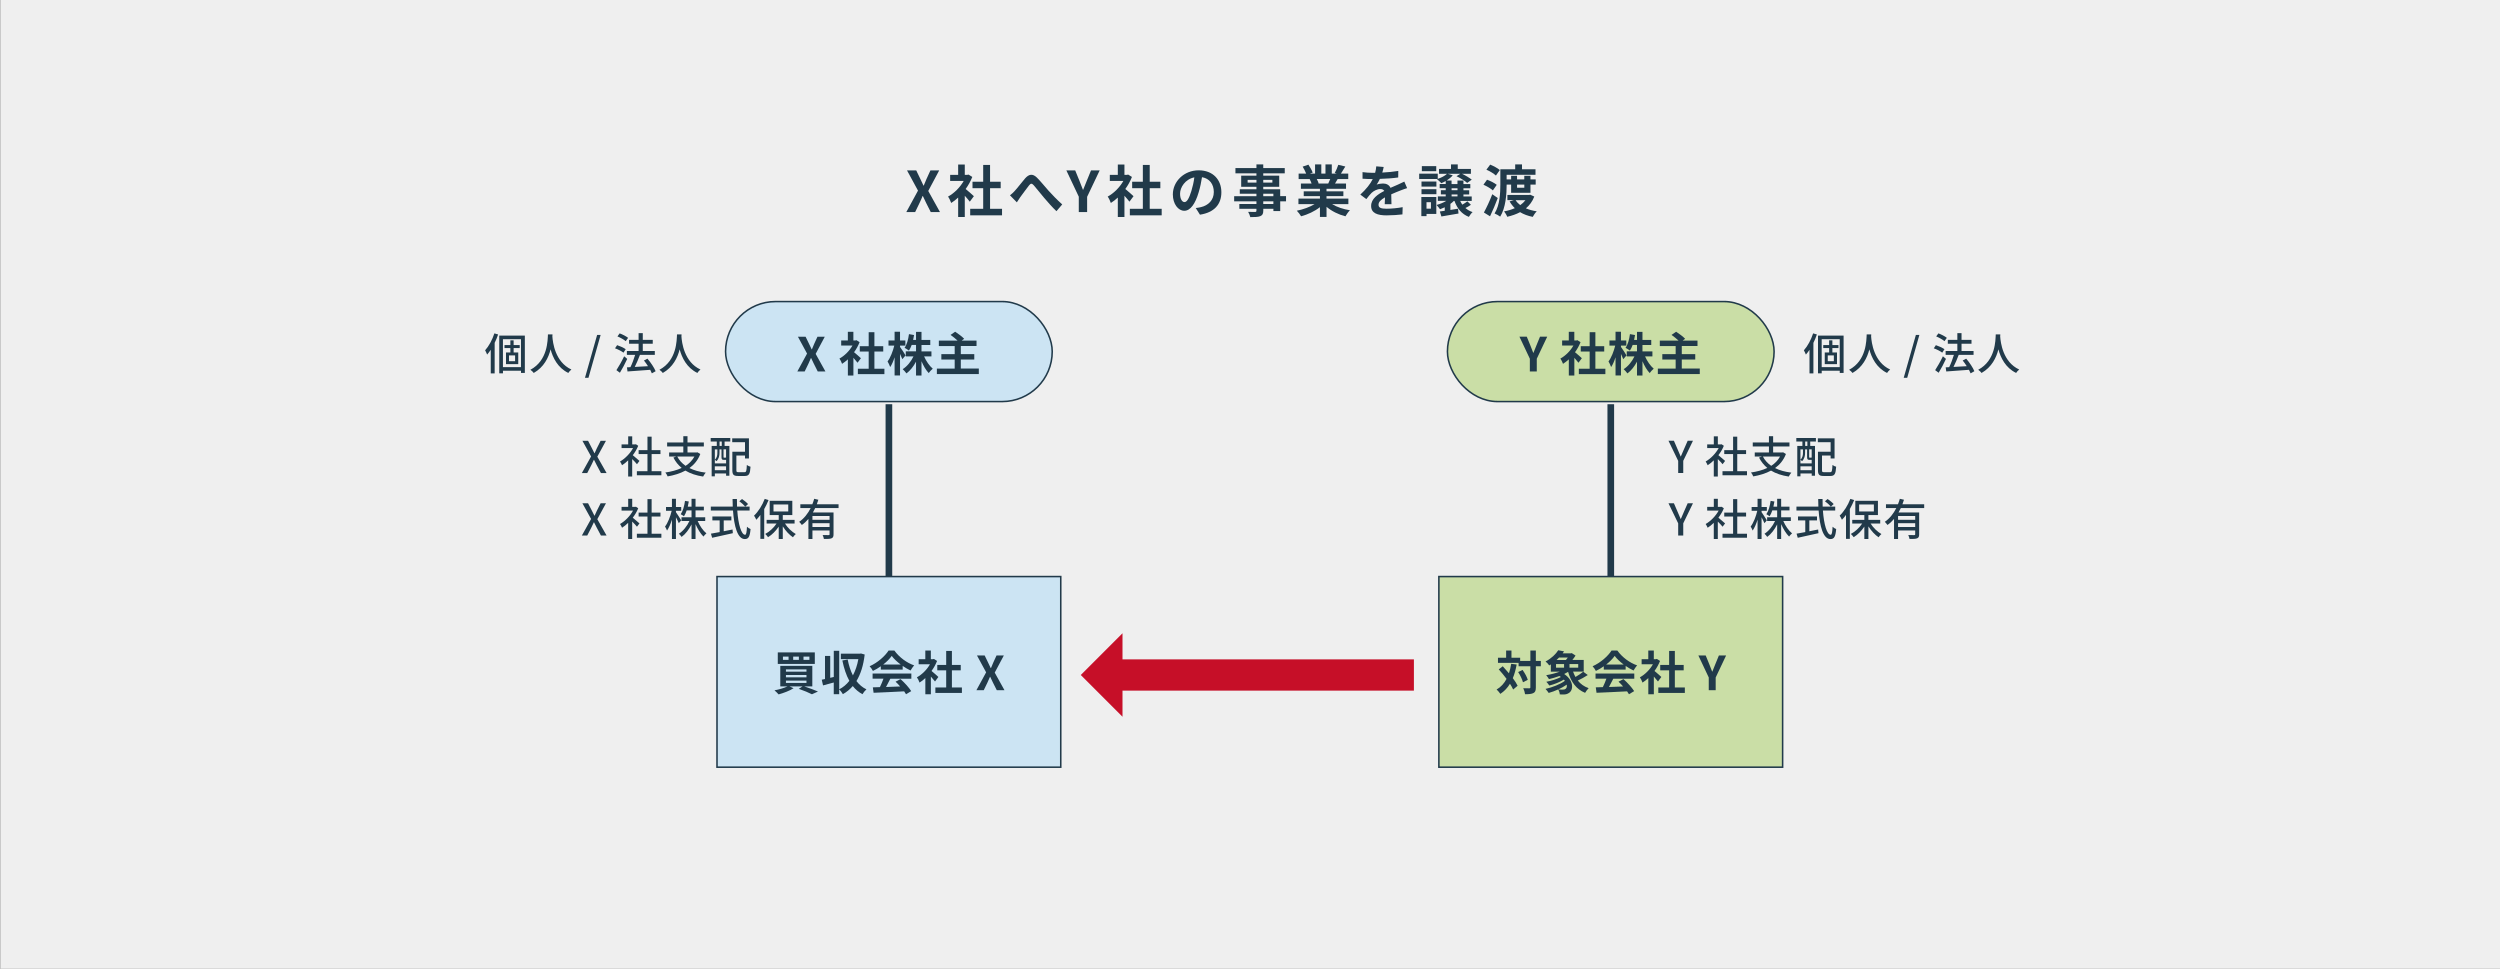 <?xml version="1.0" encoding="UTF-8"?><svg id="_レイヤー_1" xmlns="http://www.w3.org/2000/svg" viewBox="0 0 800 310"><rect x="0" y="0" width="800" height="310" fill="#808080" stroke="none"/><defs><style>.cls-1{fill:#cce4f3;}.cls-1,.cls-2,.cls-3,.cls-4{stroke-miterlimit:10;}.cls-1,.cls-3,.cls-4{stroke:#213a4a;}.cls-1,.cls-4{stroke-width:.5px;}.cls-5{fill:#213a4a;}.cls-5,.cls-6,.cls-7{stroke-width:0px;}.cls-2{stroke:#c60f28;stroke-width:10px;}.cls-2,.cls-3{fill:none;}.cls-3{stroke-width:2.13px;}.cls-6{fill:#c60f28;}.cls-4{fill:#cadea6;}.cls-7{fill:#efefef;}</style></defs><rect class="cls-7" x=".11" width="800" height="310"/><path class="cls-5" d="M293.75,60.98l-3.51-6.46h2.95l1.33,2.76c.32.63.59,1.28.99,2.11h.09c.32-.83.59-1.48.88-2.11l1.26-2.76h2.81l-3.51,6.59,3.75,6.75h-2.95l-1.49-2.95c-.34-.68-.65-1.39-1.04-2.2h-.07c-.32.81-.65,1.51-.97,2.2l-1.42,2.95h-2.83l3.75-6.88Z"/><path class="cls-5" d="M310.33,64.53c-.38-.5-.99-1.22-1.6-1.89v6.79h-2.12v-6.21c-.72.67-1.48,1.26-2.23,1.73-.18-.58-.68-1.62-1.01-2.04,1.96-1.06,3.85-2.95,5.02-5.02h-4.34v-1.94h2.56v-3.31h2.12v3.31h.81l.38-.09,1.21.77c-.54,1.37-1.26,2.66-2.12,3.85.86.7,2.25,1.94,2.63,2.3l-1.3,1.75ZM320.65,66.82v2.09h-10.19v-2.09h4.16v-6.59h-3.42v-2.07h3.42v-5.38h2.2v5.38h3.4v2.07h-3.4v6.59h3.83Z"/><path class="cls-5" d="M324.71,61.09c.83-.86,2.21-2.72,3.33-4.01,1.26-1.42,2.43-1.55,3.75-.27,1.22,1.19,2.67,3.04,3.73,4.2,1.15,1.26,2.68,2.88,4.39,4.41l-1.85,2.16c-1.3-1.22-2.83-2.97-3.96-4.3-1.12-1.33-2.47-3.04-3.31-4-.63-.7-.97-.61-1.5.05-.72.9-2,2.68-2.77,3.71-.41.59-.83,1.24-1.13,1.71l-2.2-2.25c.54-.41.99-.83,1.53-1.4Z"/><path class="cls-5" d="M345.23,62.98l-4-8.46h2.83l1.33,3.26c.38.99.74,1.93,1.15,2.95h.07c.41-1.03.81-1.96,1.19-2.95l1.33-3.26h2.77l-4.02,8.46v4.88h-2.67v-4.88Z"/><path class="cls-5" d="M361.42,64.53c-.38-.5-.99-1.22-1.6-1.89v6.79h-2.12v-6.21c-.72.67-1.48,1.26-2.23,1.73-.18-.58-.68-1.62-1.01-2.04,1.96-1.06,3.85-2.95,5.02-5.02h-4.34v-1.94h2.56v-3.31h2.12v3.31h.81l.38-.09,1.21.77c-.54,1.37-1.26,2.66-2.12,3.85.86.7,2.25,1.94,2.63,2.3l-1.3,1.75ZM371.74,66.82v2.09h-10.19v-2.09h4.16v-6.59h-3.42v-2.07h3.42v-5.38h2.2v5.38h3.4v2.07h-3.4v6.59h3.83Z"/><path class="cls-5" d="M383.99,68.71l-1.35-2.14c.68-.07,1.19-.18,1.67-.29,2.3-.54,4.11-2.2,4.11-4.83,0-2.49-1.35-4.34-3.78-4.75-.25,1.53-.56,3.19-1.08,4.88-1.08,3.64-2.63,5.87-4.59,5.87s-3.66-2.2-3.66-5.24c0-4.16,3.6-7.71,8.26-7.71s7.27,3.1,7.27,7.02-2.32,6.48-6.86,7.18ZM379.04,64.67c.76,0,1.46-1.13,2.2-3.56.41-1.33.76-2.86.95-4.36-2.97.61-4.57,3.24-4.57,5.22,0,1.82.72,2.7,1.42,2.7Z"/><path class="cls-5" d="M411.54,64.42h-1.87v3.13h-2.18v-.74h-3.24v.56c0,1.06-.25,1.49-.96,1.8-.68.27-1.66.31-3.19.31-.11-.5-.43-1.24-.7-1.69.86.04,1.93.04,2.21.04.34-.02.45-.13.45-.45v-.56h-5.47v-1.55h5.47v-.85h-7.13v-1.64h7.13v-.78h-5.33v-1.44h5.33v-.79h-4.88v-3.56h4.88v-.74h-6.72v-1.69h6.72v-1.17h2.18v1.17h6.88v1.69h-6.88v.74h5.11v3.56h-5.11v.79h5.42v2.21h1.87v1.64ZM402.07,58.43v-.87h-2.83v.87h2.83ZM404.24,57.56v.87h2.92v-.87h-2.92ZM404.24,62.78h3.24v-.78h-3.24v.78ZM407.48,64.42h-3.24v.85h3.24v-.85Z"/><path class="cls-5" d="M426.27,65.32c1.53.94,3.62,1.64,5.71,1.96-.49.47-1.12,1.37-1.44,1.94-2.21-.56-4.39-1.64-6.05-3.04v3.24h-2.11v-3.13c-1.67,1.31-3.89,2.36-6.03,2.92-.31-.52-.92-1.35-1.37-1.78,2.02-.41,4.14-1.17,5.69-2.11h-5.17v-1.76h6.88v-.79h-5.19v-1.55h5.19v-.81h-6.09v-1.67h3.42c-.14-.45-.38-.99-.61-1.4l.22-.04h-3.76v-1.75h2.41c-.25-.68-.72-1.55-1.12-2.23l1.84-.63c.52.77,1.12,1.84,1.37,2.54l-.88.32h1.64v-2.94h2v2.94h1.33v-2.94h2.02v2.94h1.6l-.65-.2c.43-.74.88-1.82,1.13-2.61l2.25.54c-.5.83-.99,1.64-1.4,2.27h2.34v1.75h-3.39c-.29.52-.58,1.01-.85,1.44h3.53v1.67h-6.25v.81h5.4v1.55h-5.4v.79h7v1.76h-5.22ZM421.37,57.29c.25.47.49,1.01.61,1.39l-.31.05h3.37c.22-.43.43-.95.63-1.44h-4.3Z"/><path class="cls-5" d="M442.35,55.22c1.71-.09,3.51-.25,5.1-.52l-.02,2.09c-1.71.25-3.92.4-5.87.45-.31.67-.67,1.31-1.03,1.84.47-.22,1.44-.36,2.03-.36,1.1,0,2,.47,2.39,1.39.94-.43,1.69-.74,2.43-1.06.7-.31,1.33-.59,2-.94l.9,2.09c-.58.16-1.53.52-2.14.76-.81.32-1.84.72-2.94,1.22.02,1.01.05,2.34.07,3.17h-2.16c.05-.54.07-1.4.09-2.2-1.35.77-2.07,1.48-2.07,2.38,0,.99.85,1.26,2.61,1.26,1.53,0,3.53-.2,5.11-.5l-.07,2.32c-1.19.16-3.4.31-5.1.31-2.83,0-4.92-.68-4.92-3.01s2.16-3.75,4.21-4.81c-.27-.45-.76-.61-1.26-.61-1.01,0-2.12.58-2.81,1.24-.54.54-1.06,1.19-1.67,1.98l-1.93-1.44c1.89-1.75,3.17-3.35,3.98-4.97h-.23c-.74,0-2.05-.04-3.04-.11v-2.11c.92.14,2.25.22,3.17.22h.86c.2-.72.32-1.42.36-2.07l2.38.2c-.09.45-.22,1.04-.45,1.8Z"/><path class="cls-5" d="M470.71,65.52c-.54.4-1.17.76-1.78,1.04.65.58,1.42,1.03,2.3,1.31-.4.34-.92,1.04-1.19,1.53-2.29-.88-3.75-2.7-4.61-5.11h-.2c-.32.34-.7.67-1.1.95v1.94c.79-.12,1.62-.27,2.45-.4l.14,1.55c-1.91.34-3.92.68-5.47.94l-.5-1.6c.47-.05.99-.14,1.57-.22v-1.12c-.5.23-1.01.45-1.51.63-.23-.34-.81-1.04-1.12-1.37,1.12-.32,2.23-.76,3.12-1.31h-2.7v-1.44h2.52v-.63h-1.55v-1.35h1.55v-.63h-1.93v-1.35h1.93v-.95c-.47.27-.94.5-1.41.7-.31-.36-.99-1.01-1.39-1.31l.16-.05h-5.85v-1.69h5.94v1.66c1.17-.4,2.3-.97,2.95-1.62h-2.54v-1.57h3.83v-1.44h2.16v1.44h4.21v1.57h-2.86c1.15.52,2.41,1.3,3.13,1.87l-1.46,1.04c-.74-.65-2.23-1.6-3.42-2.14l1.21-.77h-4.03l1.62.49c-.49.61-1.21,1.17-1.96,1.66h1.58v1.13h1.89v-1.13h1.91v1.13h2.2v1.35h-2.2v.63h1.84v1.35h-1.84v.63h2.65v1.44h-3.69c.2.41.41.81.68,1.19.59-.34,1.21-.74,1.62-1.06l1.13,1.1ZM459.62,68.45h-3.13v.72h-1.66v-6.14h4.79v5.42ZM454.88,58.08h4.77v1.64h-4.77v-1.64ZM454.88,60.55h4.77v1.6h-4.77v-1.6ZM459.6,54.79h-4.61v-1.62h4.61v1.62ZM456.48,64.71v2.07h1.42v-2.07h-1.42ZM464.51,60.87h1.89v-.63h-1.89v.63ZM464.51,62.85h1.89v-.63h-1.89v.63Z"/><path class="cls-5" d="M477.72,60.93c-.63-.59-1.96-1.35-3.02-1.82l1.15-1.6c1.06.38,2.43,1.06,3.11,1.64l-1.24,1.78ZM479.28,63.38c-.72,1.94-1.62,4.05-2.47,5.83l-1.96-1.21c.77-1.4,1.87-3.71,2.68-5.85l1.75,1.22ZM478.69,56.17c-.63-.59-1.96-1.42-3.04-1.87l1.21-1.62c1.04.41,2.41,1.15,3.08,1.73l-1.24,1.76ZM482.13,59.07c0,2.99-.29,7.42-2.07,10.25-.38-.32-1.28-.81-1.8-1.01,1.69-2.67,1.85-6.55,1.85-9.27v-4.88h4.75v-1.55h2.18v1.55h4.32v1.78h-9.24v1.46h1.44v-1.15h1.89v1.15h2.32v-1.15h1.98v1.15h1.67v1.67h-1.67v2.63h-6.19v-2.63h-1.44ZM490.97,62.89c-.59,1.57-1.53,2.81-2.68,3.78,1.01.43,2.18.76,3.47.95-.45.43-1.01,1.24-1.28,1.78-1.55-.31-2.9-.81-4.05-1.51-1.24.67-2.63,1.13-4.12,1.48-.18-.52-.65-1.31-1.01-1.73,1.24-.22,2.39-.56,3.44-1.03-.65-.63-1.21-1.35-1.67-2.16l1.35-.4h-2.05v-1.67h6.95l.34-.07,1.31.58ZM484.99,64.06c.38.59.88,1.12,1.49,1.58.65-.47,1.21-.99,1.66-1.58h-3.15ZM485.46,59.07v1.01h2.32v-1.01h-2.32Z"/><rect class="cls-4" x="463.18" y="96.5" width="104.53" height="32" rx="16" ry="16"/><rect class="cls-1" x="229.44" y="184.5" width="110" height="61"/><rect class="cls-1" x="232.18" y="96.5" width="104.53" height="32" rx="16" ry="16"/><path class="cls-5" d="M258.25,113.13l-2.92-5.38h2.46l1.11,2.29c.27.52.5,1.06.83,1.75h.08c.27-.69.5-1.23.73-1.75l1.05-2.29h2.34l-2.92,5.49,3.12,5.62h-2.46l-1.24-2.46c-.29-.57-.54-1.16-.87-1.83h-.06c-.27.67-.54,1.26-.81,1.83l-1.19,2.46h-2.35l3.12-5.73Z"/><path class="cls-5" d="M274.42,116.08c-.32-.42-.83-1.02-1.33-1.58v5.66h-1.77v-5.17c-.6.55-1.23,1.05-1.86,1.44-.15-.48-.57-1.35-.84-1.69,1.63-.88,3.21-2.46,4.18-4.18h-3.62v-1.62h2.13v-2.76h1.77v2.76h.67l.32-.08,1,.64c-.45,1.14-1.05,2.22-1.77,3.21.72.58,1.88,1.62,2.19,1.92l-1.08,1.45ZM283.01,117.99v1.74h-8.49v-1.74h3.46v-5.49h-2.85v-1.72h2.85v-4.48h1.83v4.48h2.83v1.72h-2.83v5.49h3.2Z"/><path class="cls-5" d="M288.76,114.95c-.17-.42-.45-1.06-.75-1.7v6.9h-1.74v-5.82c-.41,1.25-.88,2.36-1.41,3.13-.17-.51-.55-1.32-.84-1.8.9-1.16,1.71-3.27,2.15-5.07h-1.85v-1.65h1.95v-2.79h1.74v2.79h1.71v1.65h-1.71v.43c.43.56,1.53,2.28,1.77,2.71l-1.02,1.2ZM295.7,114.02c.66,1.53,1.71,3.06,2.78,3.96-.41.33-1,.96-1.29,1.4-.87-.9-1.68-2.29-2.31-3.79v4.58h-1.75v-4.44c-.82,1.54-1.88,2.9-3.07,3.76-.27-.4-.83-1.03-1.2-1.36,1.39-.86,2.68-2.43,3.46-4.09h-2.47v-1.61h3.28v-2.05h-1.39c-.25.69-.55,1.32-.88,1.81-.3-.25-1-.69-1.4-.88.75-1.05,1.19-2.71,1.41-4.39l1.63.29c-.09.54-.18,1.06-.3,1.57h.93v-2.58h1.75v2.58h2.81v1.61h-2.81v2.05h3.18v1.61h-2.36Z"/><path class="cls-5" d="M313.22,117.95v1.75h-13.42v-1.75h5.7v-2.89h-4.27v-1.73h4.27v-2.59h-5.07v-1.74h6c-.63-.62-1.53-1.3-2.25-1.83l1.47-1.02c.96.62,2.25,1.58,2.88,2.26l-.79.58h4.75v1.74h-5.03v2.59h4.31v1.73h-4.31v2.89h5.76Z"/><path class="cls-5" d="M257.39,219.66c1.59.51,3.31,1.17,4.36,1.63l-1.93.88c-.93-.49-2.58-1.18-4.21-1.74l1.21-.78h-4.18l1.3.58c-1.26.83-3.22,1.54-4.79,1.98-.3-.36-.94-1-1.32-1.3,1.47-.27,3.1-.75,4.17-1.26h-2.31v-6.58h10.25v6.58h-2.55ZM260.74,212.46h-11.85v-3.69h11.85v3.69ZM252.34,210.11h-1.8v1.04h1.8v-1.04ZM251.5,214.94h6.57v-.74h-6.57v.74ZM251.5,216.74h6.57v-.75h-6.57v.75ZM251.5,218.54h6.57v-.75h-6.57v.75ZM255.64,210.11h-1.82v1.04h1.82v-1.04ZM259.01,210.11h-1.89v1.04h1.89v-1.04Z"/><path class="cls-5" d="M276.7,209.45c-.41,3.51-1.31,6.31-2.64,8.49.86,1.12,1.91,2.04,3.2,2.65-.42.35-1,1.07-1.28,1.56-1.23-.68-2.25-1.54-3.09-2.61-.92,1.05-1.96,1.92-3.17,2.59-.27-.45-.76-1.17-1.18-1.51v1.53h-1.74v-3.75c-1.2.34-2.42.66-3.43.93l-.41-1.83c.32-.06.66-.13,1.04-.21v-7.39h1.67v7l1.14-.27v-8.38h1.74v12.33c1.23-.62,2.33-1.54,3.24-2.71-1.02-1.83-1.73-4.04-2.24-6.52l1.71-.3c.36,1.86.9,3.58,1.67,5.08.79-1.5,1.39-3.24,1.74-5.2h-5.59v-1.76h6.12l.3-.06,1.22.34Z"/><path class="cls-5" d="M281.87,213.2c-.79.57-1.67,1.08-2.54,1.5-.21-.44-.67-1.11-1.05-1.5,2.55-1.12,4.93-3.25,6.06-5.02h1.86c1.59,2.2,3.97,3.92,6.34,4.75-.45.46-.84,1.11-1.16,1.63-.83-.39-1.69-.88-2.52-1.46v1.18h-7v-1.09ZM279.22,215.54h12.41v1.65h-6.72c-.44.88-.93,1.81-1.38,2.65,1.44-.04,2.99-.1,4.52-.17-.46-.54-.98-1.08-1.47-1.53l1.58-.83c1.33,1.17,2.73,2.73,3.43,3.85l-1.66,1c-.15-.29-.36-.6-.6-.93-3.52.2-7.23.34-9.78.46l-.24-1.74,2.26-.07c.41-.84.83-1.83,1.14-2.71h-3.48v-1.65ZM288.23,212.66c-1.15-.87-2.19-1.84-2.88-2.77-.64.91-1.6,1.89-2.74,2.77h5.62Z"/><path class="cls-5" d="M299.21,218.08c-.32-.42-.83-1.02-1.33-1.58v5.66h-1.77v-5.17c-.6.55-1.23,1.05-1.86,1.44-.15-.48-.57-1.35-.84-1.69,1.63-.88,3.21-2.46,4.18-4.18h-3.62v-1.62h2.13v-2.76h1.77v2.76h.67l.32-.08,1,.64c-.45,1.14-1.05,2.22-1.77,3.21.72.58,1.88,1.62,2.19,1.92l-1.08,1.45ZM307.81,219.99v1.74h-8.49v-1.74h3.46v-5.49h-2.85v-1.72h2.85v-4.48h1.83v4.48h2.83v1.72h-2.83v5.49h3.2Z"/><path class="cls-5" d="M315.55,215.13l-2.92-5.38h2.46l1.11,2.29c.27.52.5,1.06.83,1.75h.08c.27-.69.5-1.23.73-1.75l1.05-2.29h2.34l-2.92,5.49,3.12,5.62h-2.46l-1.24-2.46c-.29-.57-.54-1.16-.87-1.83h-.06c-.27.67-.54,1.26-.81,1.83l-1.19,2.46h-2.35l3.12-5.73Z"/><rect class="cls-4" x="460.44" y="184.5" width="110" height="61"/><path class="cls-5" d="M489.55,114.79l-3.33-7.05h2.35l1.11,2.71c.31.82.62,1.6.96,2.46h.06c.35-.85.67-1.63.99-2.46l1.11-2.71h2.31l-3.34,7.05v4.07h-2.22v-4.07Z"/><path class="cls-5" d="M505.12,116.08c-.32-.42-.83-1.02-1.33-1.58v5.66h-1.77v-5.17c-.6.55-1.23,1.05-1.86,1.44-.15-.48-.57-1.35-.84-1.69,1.63-.88,3.21-2.46,4.18-4.18h-3.62v-1.62h2.13v-2.76h1.77v2.76h.67l.32-.08,1,.64c-.45,1.14-1.05,2.22-1.77,3.21.72.58,1.88,1.62,2.19,1.92l-1.08,1.45ZM513.72,117.99v1.74h-8.49v-1.74h3.46v-5.49h-2.85v-1.72h2.85v-4.48h1.83v4.48h2.83v1.72h-2.83v5.49h3.2Z"/><path class="cls-5" d="M519.46,114.95c-.17-.42-.45-1.06-.75-1.7v6.9h-1.74v-5.82c-.41,1.25-.88,2.36-1.41,3.13-.17-.51-.55-1.32-.84-1.8.9-1.16,1.71-3.27,2.15-5.07h-1.85v-1.65h1.95v-2.79h1.74v2.79h1.71v1.65h-1.71v.43c.43.56,1.53,2.28,1.77,2.71l-1.02,1.2ZM526.41,114.02c.66,1.53,1.71,3.06,2.78,3.96-.41.33-1,.96-1.29,1.4-.87-.9-1.68-2.29-2.31-3.79v4.58h-1.75v-4.44c-.82,1.54-1.88,2.9-3.07,3.76-.27-.4-.83-1.03-1.2-1.36,1.39-.86,2.68-2.43,3.46-4.09h-2.47v-1.61h3.28v-2.05h-1.39c-.25.69-.55,1.32-.88,1.81-.3-.25-1-.69-1.4-.88.75-1.05,1.19-2.71,1.41-4.39l1.63.29c-.09.54-.18,1.06-.3,1.57h.93v-2.58h1.75v2.58h2.81v1.61h-2.81v2.05h3.18v1.61h-2.36Z"/><path class="cls-5" d="M543.93,117.95v1.75h-13.42v-1.75h5.7v-2.89h-4.27v-1.73h4.27v-2.59h-5.07v-1.74h6c-.63-.62-1.53-1.3-2.25-1.83l1.47-1.02c.96.62,2.25,1.58,2.88,2.26l-.79.58h4.75v1.74h-5.03v2.59h4.31v1.73h-4.31v2.89h5.76Z"/><path class="cls-5" d="M485.33,212.64c-.29,1.62-.69,3.07-1.23,4.37.66.87,1.2,1.71,1.54,2.43l-1.43,1.21c-.24-.54-.58-1.17-1.02-1.85-.79,1.32-1.82,2.4-3.08,3.24-.21-.36-.82-1.06-1.2-1.39,1.39-.81,2.43-1.96,3.19-3.41-.79-1.07-1.68-2.13-2.5-3.04l1.28-1c.64.69,1.32,1.46,1.98,2.25.32-.93.55-1.93.72-3.03l1.74.22ZM493.07,213.2h-1.6v6.75c0,1-.18,1.53-.75,1.81-.57.32-1.46.39-2.7.39-.06-.53-.31-1.38-.57-1.92.84.04,1.65.03,1.9.03.27,0,.36-.07.36-.31v-6.75h-3.76v-1.08h-6.6v-1.65h2.61v-2.29h1.71v2.29h2.78v1.02h3.27v-3.33h1.75v3.33h1.6v1.71ZM487.22,214.38c.71.99,1.42,2.28,1.67,3.16l-1.54.79c-.22-.88-.87-2.25-1.54-3.27l1.42-.69Z"/><path class="cls-5" d="M508.06,216.03c-.99.65-2.17,1.29-3.17,1.75.88,1.09,2.04,1.94,3.48,2.43-.38.36-.88,1.05-1.14,1.5-2.85-1.17-4.5-3.51-5.44-6.71-.39.24-.81.47-1.25.68,3.06,2.05,3.06,5.08,1.53,6.06-.58.38-1.02.48-1.74.5-.36,0-.79-.02-1.2-.03-.03-.5-.2-1.12-.51-1.59-1,.46-2.07.85-3.04,1.12-.24-.36-.69-.96-1.02-1.29,2.18-.48,4.7-1.48,6.2-2.58-.09-.13-.2-.27-.32-.4-1.35.82-3.13,1.53-4.66,1.9-.23-.36-.65-.9-.96-1.2,1.59-.3,3.42-.86,4.68-1.53-.15-.11-.32-.21-.48-.32-1.11.41-2.28.75-3.34,1-.18-.3-.62-.96-.9-1.26,1.46-.24,3.02-.63,4.32-1.12h-2.83v-2.33c-.17.12-.33.23-.51.33-.25-.39-.81-.99-1.19-1.26,1.91-1,3.29-2.38,4.07-3.6l1.86.36c-.15.21-.3.42-.45.63h2.64l.27-.08,1.21.79c-.27.43-.61.93-1,1.39h3.62v3.75h-3.41c.21.6.47,1.17.77,1.71.88-.5,1.84-1.15,2.49-1.68l1.44,1.05ZM497.93,213.66h2.57v-1.15h-2.57v1.15ZM498.89,210.42c-.24.27-.51.53-.79.78h2.99c.21-.24.42-.51.6-.78h-2.79ZM501.34,219.09c-.79.56-1.72,1.08-2.68,1.52.51.06,1,.06,1.38.06s.67-.03.92-.22c.36-.23.52-.74.39-1.35ZM505.03,212.51h-2.79v1.15h2.79v-1.15Z"/><path class="cls-5" d="M513.22,213.2c-.79.57-1.67,1.08-2.54,1.5-.21-.44-.67-1.11-1.05-1.5,2.55-1.12,4.93-3.25,6.06-5.02h1.86c1.59,2.2,3.97,3.92,6.34,4.75-.45.46-.84,1.11-1.16,1.63-.83-.39-1.69-.88-2.52-1.46v1.18h-7v-1.09ZM510.56,215.54h12.41v1.65h-6.72c-.44.88-.93,1.81-1.38,2.65,1.44-.04,2.99-.1,4.52-.17-.46-.54-.98-1.08-1.47-1.53l1.58-.83c1.33,1.17,2.73,2.73,3.43,3.85l-1.66,1c-.15-.29-.36-.6-.6-.93-3.52.2-7.23.34-9.78.46l-.24-1.74,2.26-.07c.41-.84.83-1.83,1.14-2.71h-3.48v-1.65ZM519.58,212.66c-1.15-.87-2.19-1.84-2.88-2.77-.64.91-1.6,1.89-2.74,2.77h5.62Z"/><path class="cls-5" d="M530.56,218.08c-.32-.42-.83-1.02-1.33-1.58v5.66h-1.77v-5.17c-.6.55-1.23,1.05-1.86,1.44-.15-.48-.57-1.35-.84-1.69,1.63-.88,3.21-2.46,4.18-4.18h-3.62v-1.62h2.13v-2.76h1.77v2.76h.67l.32-.08,1,.64c-.45,1.14-1.05,2.22-1.77,3.21.72.58,1.88,1.62,2.19,1.92l-1.08,1.45ZM539.15,219.99v1.74h-8.49v-1.74h3.46v-5.49h-2.85v-1.72h2.85v-4.48h1.83v4.48h2.83v1.72h-2.83v5.49h3.2Z"/><path class="cls-5" d="M546.8,216.79l-3.33-7.05h2.35l1.11,2.71c.31.82.62,1.6.96,2.46h.06c.35-.85.67-1.63.99-2.46l1.11-2.71h2.31l-3.34,7.05v4.07h-2.22v-4.07Z"/><line class="cls-2" x1="452.45" y1="216" x2="357.41" y2="216"/><polygon class="cls-6" points="359.2 229.36 359.2 202.64 345.85 216 359.2 229.36"/><line class="cls-3" x1="284.45" y1="129.35" x2="284.45" y2="184.55"/><line class="cls-3" x1="515.45" y1="129.35" x2="515.45" y2="184.55"/><path class="cls-5" d="M581.4,107.02c-.31.91-.67,1.82-1.11,2.69v9.78h-1.25v-7.56c-.38.56-.76,1.09-1.16,1.54-.1-.32-.45-1.04-.64-1.37,1.19-1.33,2.3-3.36,2.96-5.42l1.21.35ZM589.95,107.4v11.93h-1.23v-.7h-5.77v.83h-1.19v-12.06h8.19ZM588.71,117.49v-8.95h-5.77v8.95h5.77ZM586.36,111.39v1.4h1.48v3.73h-3.92v-3.73h1.4v-1.4h-1.88v-.97h1.88v-1.51h1.04v1.51h1.95v.97h-1.95ZM586.83,113.73h-1.95v1.85h1.95v-1.85Z"/><path class="cls-5" d="M598.8,107c-.01.2-.01.43-.04.69.13,1.86.85,8.15,6.09,10.56-.41.31-.78.74-.99,1.09-3.39-1.64-4.95-4.85-5.67-7.55-.67,2.68-2.14,5.7-5.39,7.56-.24-.34-.66-.74-1.08-1.02,5.6-2.98,5.52-9.48,5.62-11.33h1.47Z"/><path class="cls-5" d="M613.08,107.18h1.12l-3.89,13.71h-1.12l3.89-13.71Z"/><path class="cls-5" d="M621.51,112.85c-.57-.45-1.75-1.06-2.7-1.39l.67-1.01c.94.31,2.13.85,2.75,1.29l-.71,1.11ZM622.71,114.85c-.67,1.47-1.55,3.12-2.34,4.43l-1.12-.83c.71-1.08,1.72-2.84,2.48-4.44l.98.84ZM622.24,109.18c-.56-.49-1.72-1.15-2.66-1.53l.71-.97c.94.34,2.1.94,2.7,1.43l-.76,1.06ZM630.6,119.49c-.13-.34-.31-.73-.53-1.15-2.62.21-5.37.39-7.27.53l-.18-1.32,1.12-.06c.56-1.13,1.13-2.67,1.51-3.94h-2.65v-1.23h3.75v-2.33h-3.05v-1.23h3.05v-2.16h1.34v2.16h3.19v1.23h-3.19v2.33h3.85v1.23h-4.75c-.48,1.28-1.09,2.72-1.67,3.87,1.32-.07,2.79-.15,4.24-.24-.41-.64-.85-1.27-1.3-1.82l1.12-.59c1.05,1.22,2.17,2.89,2.62,4.02l-1.22.69Z"/><path class="cls-5" d="M640.1,107c-.01.2-.01.43-.04.69.13,1.86.85,8.15,6.09,10.56-.41.31-.78.74-.99,1.09-3.39-1.64-4.95-4.85-5.67-7.55-.67,2.68-2.14,5.7-5.39,7.56-.24-.34-.66-.74-1.08-1.02,5.6-2.98,5.52-9.48,5.62-11.33h1.47Z"/><path class="cls-5" d="M189.14,146.05l-2.77-5h1.81l1.25,2.42c.25.48.48.94.78,1.55h.07c.27-.62.46-1.08.7-1.55l1.22-2.42h1.71l-2.77,5.09,2.97,5.24h-1.81l-1.36-2.56c-.27-.53-.53-1.05-.85-1.68h-.06c-.28.63-.55,1.15-.8,1.68l-1.32,2.56h-1.72l2.96-5.32Z"/><path class="cls-5" d="M203.83,148.55c-.32-.41-.95-1.08-1.53-1.65v5.58h-1.29v-5.17c-.63.62-1.3,1.15-1.96,1.57-.13-.34-.45-.95-.64-1.2,1.6-.91,3.21-2.54,4.16-4.29h-3.67v-1.19h2.12v-2.58h1.29v2.58h.97l.22-.04.73.49c-.42,1.06-1.04,2.09-1.74,3.01.66.53,1.82,1.54,2.14,1.83l-.8,1.06ZM211.64,150.79v1.29h-7.84v-1.29h3.39v-5.49h-2.83v-1.26h2.83v-4.31h1.33v4.31h2.83v1.26h-2.83v5.49h3.12Z"/><path class="cls-5" d="M224.09,145.3c-.74,1.92-1.95,3.38-3.47,4.48,1.44.73,3.19,1.22,5.21,1.46-.29.31-.64.9-.83,1.26-2.24-.34-4.12-.97-5.67-1.91-1.68.91-3.63,1.5-5.69,1.86-.11-.34-.46-.94-.73-1.25,1.92-.28,3.7-.74,5.23-1.46-1.09-.9-1.98-1.99-2.65-3.32l.97-.34h-2.34v-1.29h4.54v-1.92h-5.18v-1.29h5.18v-1.99h1.34v1.99h5.23v1.29h-5.23v1.92h2.96l.22-.06.91.55ZM216.73,146.1c.62,1.19,1.51,2.17,2.66,2.97,1.18-.77,2.14-1.74,2.82-2.97h-5.48Z"/><path class="cls-5" d="M227.41,140.15h6.28v1.15h-1.82v1.4h1.53v9.53h-1.05v-.73h-3.6v.92h-1.02v-9.72h1.64v-1.4h-1.95v-1.15ZM228.75,148.29h3.6v-1.13h-.73c-.57,0-.74-.17-.74-.9v-2.46h-.64v1.11c0,.83-.18,1.91-.97,2.66-.11-.14-.36-.36-.52-.46.7-.66.81-1.51.81-2.21v-1.09h-.81v4.5ZM232.34,150.46v-1.23h-3.6v1.23h3.6ZM230.96,141.3h-.7v1.4h.7v-1.4ZM232.34,143.79h-.81v2.45c0,.18.01.21.15.21h.39c.14,0,.18-.01.2-.04.03.01.04.03.07.06v-2.68ZM238.23,151.1c.57,0,.67-.35.76-2.3.29.24.83.46,1.18.55-.14,2.3-.49,2.96-1.83,2.96h-2.17c-1.39,0-1.82-.38-1.82-1.85v-5.91h4.05v-3.04h-4.09v-1.25h5.35v6.44h-1.26v-.92h-2.76v4.68c0,.55.11.64.7.64h1.9Z"/><path class="cls-5" d="M189.14,166.05l-2.77-5h1.81l1.25,2.42c.25.48.48.94.78,1.55h.07c.27-.62.46-1.08.7-1.55l1.22-2.42h1.71l-2.77,5.09,2.97,5.24h-1.81l-1.36-2.56c-.27-.53-.53-1.05-.85-1.68h-.06c-.28.63-.55,1.15-.8,1.68l-1.32,2.56h-1.72l2.96-5.32Z"/><path class="cls-5" d="M203.83,168.55c-.32-.41-.95-1.08-1.53-1.65v5.58h-1.29v-5.17c-.63.62-1.3,1.15-1.96,1.57-.13-.34-.45-.95-.64-1.2,1.6-.91,3.21-2.54,4.16-4.29h-3.67v-1.19h2.12v-2.58h1.29v2.58h.97l.22-.04.73.49c-.42,1.06-1.04,2.09-1.74,3.01.66.53,1.82,1.54,2.14,1.83l-.8,1.06ZM211.64,170.79v1.29h-7.84v-1.29h3.39v-5.49h-2.83v-1.26h2.83v-4.31h1.33v4.31h2.83v1.26h-2.83v5.49h3.12Z"/><path class="cls-5" d="M217.22,167.43c-.18-.46-.57-1.22-.92-1.92v6.96h-1.28v-6.18c-.43,1.37-.99,2.65-1.57,3.49-.13-.36-.42-.94-.64-1.29.88-1.11,1.71-3.22,2.12-5.03h-1.81v-1.21h1.9v-2.63h1.28v2.63h1.69v1.21h-1.69v.43c.38.52,1.44,2.2,1.69,2.62l-.77.91ZM223.26,166.73c.66,1.55,1.72,3.08,2.8,3.95-.31.24-.73.69-.95,1.02-.94-.91-1.86-2.42-2.54-3.98v4.75h-1.28v-4.65c-.83,1.64-1.95,3.11-3.18,3.99-.2-.32-.59-.77-.87-1.01,1.33-.84,2.61-2.41,3.38-4.08h-2.54v-1.19h3.21v-2.21h-1.55c-.24.73-.53,1.37-.87,1.89-.22-.18-.76-.52-1.04-.66.71-1.04,1.15-2.65,1.37-4.27l1.21.2c-.08.57-.2,1.12-.32,1.65h1.2v-2.51h1.28v2.51h2.67v1.19h-2.67v2.21h3.1v1.19h-2.41Z"/><path class="cls-5" d="M235.93,163.38c.31,4.41,1.29,7.75,2.51,7.75.34,0,.5-.76.59-2.58.29.31.78.62,1.15.74-.22,2.52-.69,3.21-1.85,3.21-2.31,0-3.42-4.08-3.77-9.12h-7.1v-1.27h7.02c-.03-.8-.06-1.61-.06-2.42h1.4c-.01.81,0,1.64.03,2.42h4.02v1.27h-3.94ZM231.59,170c.92-.17,1.88-.36,2.82-.56l.1,1.18c-2.33.53-4.83,1.08-6.63,1.47l-.38-1.32c.76-.13,1.72-.31,2.79-.5v-3.75h-2.33v-1.26h6.08v1.26h-2.45v3.49ZM237.43,159.69c.69.45,1.54,1.13,1.95,1.61l-.91.81c-.39-.49-1.2-1.22-1.89-1.71l.85-.71Z"/><path class="cls-5" d="M245.92,160.05c-.39.97-.85,1.92-1.37,2.84v9.55h-1.23v-7.66c-.42.57-.87,1.11-1.3,1.55-.13-.31-.49-1.01-.73-1.32,1.36-1.29,2.65-3.31,3.42-5.37l1.22.39ZM251.19,167.53c.85,1.36,2.19,2.65,3.46,3.36-.28.25-.71.71-.91,1.04-1.18-.79-2.37-2.09-3.25-3.49v4.05h-1.3v-3.98c-.94,1.4-2.17,2.65-3.42,3.39-.21-.32-.6-.78-.9-1.04,1.34-.69,2.72-1.96,3.63-3.33h-3.18v-1.18h3.87v-1.53h-2.89v-4.57h7.24v4.57h-3.05v1.53h3.78v1.18h-3.08ZM247.52,163.67h4.72v-2.25h-4.72v2.25Z"/><path class="cls-5" d="M260.86,162.59c-.22.48-.48.95-.73,1.4h6.6v6.98c0,.7-.14,1.09-.64,1.29-.49.21-1.27.21-2.44.21-.04-.35-.24-.91-.41-1.26.83.04,1.67.04,1.91.03.24,0,.31-.07.31-.28v-1.21h-5.48v2.73h-1.29v-6.42c-.62.73-1.32,1.39-2.1,1.93-.2-.28-.59-.77-.85-1.01,1.58-1.06,2.8-2.68,3.68-4.4h-3.31v-1.22h3.84c.24-.59.43-1.18.59-1.75l1.33.31c-.15.48-.31.97-.49,1.44h6.96v1.22h-7.48ZM265.46,165.12h-5.48v1.22h5.48v-1.22ZM265.46,168.65v-1.22h-5.48v1.22h5.48Z"/><path class="cls-5" d="M537.01,147.46l-3.1-6.42h1.74l1.19,2.75c.32.77.62,1.48.97,2.27h.06c.34-.79.67-1.5.98-2.27l1.21-2.75h1.69l-3.11,6.42v3.91h-1.62v-3.91Z"/><path class="cls-5" d="M551.23,148.55c-.32-.41-.95-1.08-1.53-1.65v5.58h-1.29v-5.17c-.63.62-1.3,1.15-1.96,1.57-.13-.34-.45-.95-.64-1.2,1.6-.91,3.21-2.54,4.16-4.29h-3.67v-1.19h2.12v-2.58h1.29v2.58h.97l.22-.04.73.49c-.42,1.06-1.04,2.09-1.74,3.01.66.53,1.82,1.54,2.14,1.83l-.8,1.06ZM559.04,150.79v1.29h-7.84v-1.29h3.39v-5.49h-2.83v-1.26h2.83v-4.31h1.33v4.31h2.83v1.26h-2.83v5.49h3.12Z"/><path class="cls-5" d="M571.49,145.3c-.74,1.92-1.95,3.38-3.47,4.48,1.44.73,3.19,1.22,5.21,1.46-.29.31-.64.9-.83,1.26-2.24-.34-4.12-.97-5.67-1.91-1.68.91-3.63,1.5-5.69,1.86-.11-.34-.46-.94-.73-1.25,1.92-.28,3.7-.74,5.23-1.46-1.09-.9-1.98-1.99-2.65-3.32l.97-.34h-2.34v-1.29h4.54v-1.92h-5.18v-1.29h5.18v-1.99h1.34v1.99h5.23v1.29h-5.23v1.92h2.96l.22-.06.91.55ZM564.13,146.1c.62,1.19,1.51,2.17,2.66,2.97,1.18-.77,2.14-1.74,2.82-2.97h-5.48Z"/><path class="cls-5" d="M574.81,140.15h6.28v1.15h-1.82v1.4h1.53v9.53h-1.05v-.73h-3.6v.92h-1.02v-9.72h1.64v-1.4h-1.95v-1.15ZM576.14,148.29h3.6v-1.13h-.73c-.57,0-.74-.17-.74-.9v-2.46h-.64v1.11c0,.83-.18,1.91-.97,2.66-.11-.14-.36-.36-.52-.46.7-.66.81-1.51.81-2.21v-1.09h-.81v4.5ZM579.74,150.46v-1.23h-3.6v1.23h3.6ZM578.36,141.3h-.7v1.4h.7v-1.4ZM579.74,143.79h-.81v2.45c0,.18.01.21.15.21h.39c.14,0,.18-.01.2-.04.03.01.04.03.07.06v-2.68ZM585.63,151.1c.57,0,.67-.35.76-2.3.29.24.83.46,1.18.55-.14,2.3-.49,2.96-1.83,2.96h-2.17c-1.39,0-1.82-.38-1.82-1.85v-5.91h4.05v-3.04h-4.09v-1.25h5.35v6.44h-1.26v-.92h-2.76v4.68c0,.55.11.64.7.64h1.9Z"/><path class="cls-5" d="M537.01,167.46l-3.1-6.42h1.74l1.19,2.75c.32.77.62,1.48.97,2.27h.06c.34-.79.67-1.5.98-2.27l1.21-2.75h1.69l-3.11,6.42v3.91h-1.62v-3.91Z"/><path class="cls-5" d="M551.23,168.55c-.32-.41-.95-1.08-1.53-1.65v5.58h-1.29v-5.17c-.63.62-1.3,1.15-1.96,1.57-.13-.34-.45-.95-.64-1.2,1.6-.91,3.21-2.54,4.16-4.29h-3.67v-1.19h2.12v-2.58h1.29v2.58h.97l.22-.04.73.49c-.42,1.06-1.04,2.09-1.74,3.01.66.53,1.82,1.54,2.14,1.83l-.8,1.06ZM559.04,170.79v1.29h-7.84v-1.29h3.39v-5.49h-2.83v-1.26h2.83v-4.31h1.33v4.31h2.83v1.26h-2.83v5.49h3.12Z"/><path class="cls-5" d="M564.62,167.43c-.18-.46-.57-1.22-.92-1.92v6.96h-1.28v-6.18c-.43,1.37-.99,2.65-1.57,3.49-.13-.36-.42-.94-.64-1.29.88-1.11,1.71-3.22,2.12-5.03h-1.81v-1.21h1.9v-2.63h1.28v2.63h1.69v1.21h-1.69v.43c.38.52,1.44,2.2,1.69,2.62l-.77.91ZM570.66,166.73c.66,1.55,1.72,3.08,2.8,3.95-.31.24-.73.69-.95,1.02-.94-.91-1.86-2.42-2.54-3.98v4.75h-1.28v-4.65c-.83,1.64-1.95,3.11-3.18,3.99-.2-.32-.59-.77-.87-1.01,1.33-.84,2.61-2.41,3.38-4.08h-2.54v-1.19h3.21v-2.21h-1.55c-.24.73-.53,1.37-.87,1.89-.22-.18-.76-.52-1.04-.66.71-1.04,1.15-2.65,1.37-4.27l1.21.2c-.08.57-.2,1.12-.32,1.65h1.2v-2.51h1.28v2.51h2.67v1.19h-2.67v2.21h3.1v1.19h-2.41Z"/><path class="cls-5" d="M583.33,163.38c.31,4.41,1.29,7.75,2.51,7.75.34,0,.5-.76.59-2.58.29.31.78.62,1.15.74-.22,2.52-.69,3.21-1.85,3.21-2.31,0-3.42-4.08-3.77-9.12h-7.1v-1.27h7.02c-.03-.8-.06-1.61-.06-2.42h1.4c-.01.81,0,1.64.03,2.42h4.02v1.27h-3.94ZM578.99,170c.92-.17,1.88-.36,2.82-.56l.1,1.18c-2.33.53-4.83,1.08-6.63,1.47l-.38-1.32c.76-.13,1.72-.31,2.79-.5v-3.75h-2.33v-1.26h6.08v1.26h-2.45v3.49ZM584.83,159.69c.69.45,1.54,1.13,1.95,1.61l-.91.81c-.39-.49-1.2-1.22-1.89-1.71l.85-.71Z"/><path class="cls-5" d="M593.32,160.05c-.39.97-.85,1.92-1.37,2.84v9.55h-1.23v-7.66c-.42.57-.87,1.11-1.3,1.55-.13-.31-.49-1.01-.73-1.32,1.36-1.29,2.65-3.31,3.42-5.37l1.22.39ZM598.59,167.53c.85,1.36,2.19,2.65,3.46,3.36-.28.25-.71.71-.91,1.04-1.18-.79-2.37-2.09-3.25-3.49v4.05h-1.3v-3.98c-.94,1.4-2.17,2.65-3.42,3.39-.21-.32-.6-.78-.9-1.04,1.34-.69,2.72-1.96,3.63-3.33h-3.18v-1.18h3.87v-1.53h-2.89v-4.57h7.24v4.57h-3.05v1.53h3.78v1.18h-3.08ZM594.92,163.67h4.72v-2.25h-4.72v2.25Z"/><path class="cls-5" d="M608.26,162.59c-.22.48-.48.95-.73,1.4h6.6v6.98c0,.7-.14,1.09-.64,1.29-.49.21-1.27.21-2.44.21-.04-.35-.24-.91-.41-1.26.83.04,1.67.04,1.91.03.24,0,.31-.07.31-.28v-1.21h-5.48v2.73h-1.29v-6.42c-.62.73-1.32,1.39-2.1,1.93-.2-.28-.59-.77-.85-1.01,1.58-1.06,2.8-2.68,3.68-4.4h-3.31v-1.22h3.84c.24-.59.43-1.18.59-1.75l1.33.31c-.15.48-.31.97-.49,1.44h6.96v1.22h-7.48ZM612.86,165.12h-5.48v1.22h5.48v-1.22ZM612.86,168.65v-1.22h-5.48v1.22h5.48Z"/><path class="cls-5" d="M159.4,107.02c-.31.91-.67,1.82-1.11,2.69v9.78h-1.25v-7.56c-.38.56-.76,1.09-1.16,1.54-.1-.32-.45-1.04-.64-1.37,1.19-1.33,2.3-3.36,2.96-5.42l1.21.35ZM167.95,107.4v11.93h-1.23v-.7h-5.77v.83h-1.19v-12.06h8.19ZM166.71,117.49v-8.95h-5.77v8.95h5.77ZM164.36,111.39v1.4h1.48v3.73h-3.92v-3.73h1.4v-1.4h-1.88v-.97h1.88v-1.51h1.04v1.51h1.95v.97h-1.95ZM164.83,113.73h-1.95v1.85h1.95v-1.85Z"/><path class="cls-5" d="M176.8,107c-.01.2-.01.43-.04.69.13,1.86.85,8.15,6.09,10.56-.41.31-.78.74-.99,1.09-3.39-1.64-4.95-4.85-5.67-7.55-.67,2.68-2.14,5.7-5.39,7.56-.24-.34-.66-.74-1.08-1.02,5.6-2.98,5.52-9.48,5.62-11.33h1.47Z"/><path class="cls-5" d="M191.08,107.18h1.12l-3.89,13.71h-1.12l3.89-13.71Z"/><path class="cls-5" d="M199.51,112.85c-.57-.45-1.75-1.06-2.7-1.39l.67-1.01c.94.31,2.13.85,2.75,1.29l-.71,1.11ZM200.71,114.85c-.67,1.47-1.55,3.12-2.34,4.43l-1.12-.83c.71-1.08,1.72-2.84,2.48-4.44l.98.84ZM200.24,109.18c-.56-.49-1.72-1.15-2.66-1.53l.71-.97c.94.34,2.1.94,2.7,1.43l-.76,1.06ZM208.6,119.49c-.13-.34-.31-.73-.53-1.15-2.62.21-5.37.39-7.27.53l-.18-1.32,1.12-.06c.56-1.13,1.13-2.67,1.51-3.94h-2.65v-1.23h3.75v-2.33h-3.05v-1.23h3.05v-2.16h1.34v2.16h3.19v1.23h-3.19v2.33h3.85v1.23h-4.75c-.48,1.28-1.09,2.72-1.67,3.87,1.32-.07,2.79-.15,4.24-.24-.41-.64-.85-1.27-1.3-1.82l1.12-.59c1.05,1.22,2.17,2.89,2.62,4.02l-1.22.69Z"/><path class="cls-5" d="M218.1,107c-.01.2-.01.43-.04.69.13,1.86.85,8.15,6.09,10.56-.41.31-.78.74-.99,1.09-3.39-1.64-4.95-4.85-5.67-7.55-.67,2.68-2.14,5.7-5.39,7.56-.24-.34-.66-.74-1.08-1.02,5.6-2.98,5.52-9.48,5.62-11.33h1.47Z"/></svg>